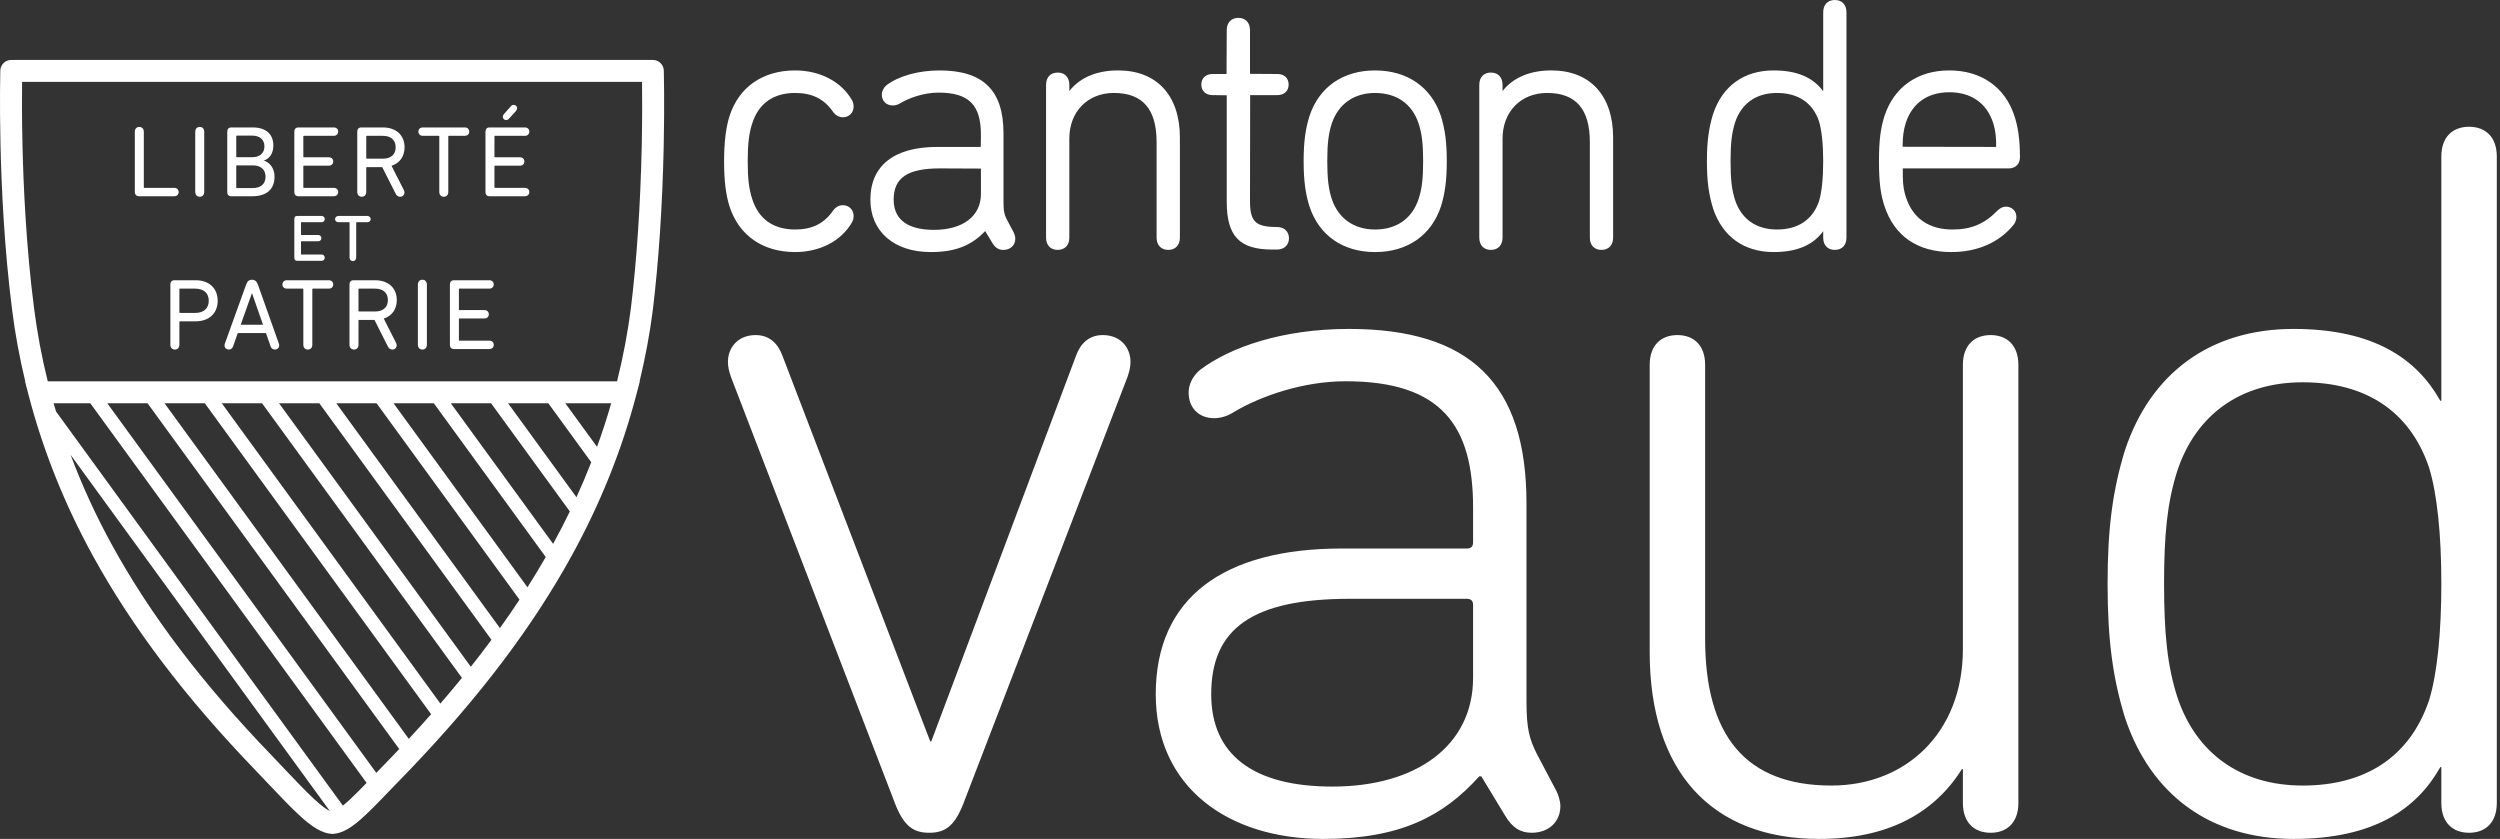 <svg viewBox="0 0 298 100" fill="none" xmlns="http://www.w3.org/2000/svg">
<rect x="0" y="0" width="298" height="100" fill="#333333" stroke="none"/>
<path fill-rule="evenodd" clip-rule="evenodd" d="M53.629 33.886C53.629 33.597 53.81 33.404 54.111 33.404H58.325C58.651 33.404 58.856 33.621 58.856 33.898C58.856 34.189 58.651 34.405 58.325 34.405H54.773C54.725 34.405 54.701 34.429 54.701 34.477V36.889C54.701 36.939 54.725 36.962 54.774 36.962H57.736C58.06 36.962 58.266 37.179 58.266 37.456C58.266 37.746 58.06 37.963 57.736 37.963H54.774C54.725 37.963 54.701 37.987 54.701 38.035V40.531C54.701 40.581 54.725 40.605 54.774 40.605H58.326C58.651 40.605 58.857 40.822 58.857 41.099C58.857 41.389 58.651 41.606 58.326 41.606H54.111C53.81 41.606 53.63 41.414 53.63 41.123L53.629 33.886ZM49.811 33.923C49.811 33.561 50.029 33.344 50.353 33.344C50.667 33.344 50.884 33.561 50.884 33.923V41.088C50.884 41.45 50.667 41.666 50.353 41.666C50.029 41.666 49.811 41.449 49.811 41.087V33.923V33.923ZM46.236 35.768C46.236 34.911 45.671 34.405 44.719 34.405H42.803C42.756 34.405 42.732 34.429 42.732 34.477V37.059C42.732 37.107 42.756 37.13 42.803 37.13H44.719C45.671 37.13 46.236 36.624 46.236 35.768V35.768ZM41.66 41.087V33.886C41.66 33.597 41.841 33.404 42.142 33.404H44.707C46.296 33.404 47.296 34.333 47.296 35.768C47.296 36.866 46.718 37.662 45.742 37.976L47.212 40.87C47.261 40.967 47.284 41.051 47.284 41.161C47.284 41.425 47.092 41.667 46.767 41.667C46.55 41.667 46.382 41.558 46.249 41.329L44.635 38.133H42.804C42.757 38.133 42.733 38.157 42.733 38.204V41.088C42.733 41.45 42.515 41.667 42.202 41.667C41.877 41.667 41.66 41.45 41.66 41.088V41.087ZM39.193 33.404C39.517 33.404 39.722 33.621 39.722 33.91C39.722 34.188 39.517 34.405 39.192 34.405H37.301C37.253 34.405 37.229 34.429 37.229 34.477V41.087C37.229 41.449 37.012 41.666 36.698 41.666C36.374 41.666 36.157 41.449 36.157 41.087V34.477C36.157 34.429 36.133 34.405 36.085 34.405H34.194C33.869 34.405 33.664 34.188 33.664 33.91C33.664 33.621 33.869 33.404 34.194 33.404H39.193ZM31.352 38.712L30.052 34.984H30.016L28.691 38.712H31.352ZM26.812 40.931L29.33 33.947C29.462 33.561 29.667 33.344 30.028 33.344C30.39 33.344 30.618 33.561 30.751 33.947L33.232 40.931C33.255 41.003 33.28 41.087 33.28 41.172C33.28 41.473 33.051 41.666 32.774 41.666C32.533 41.666 32.34 41.533 32.256 41.28L31.702 39.7H28.341L27.787 41.28C27.704 41.533 27.511 41.666 27.27 41.666C26.993 41.666 26.764 41.473 26.764 41.172C26.764 41.087 26.788 41.003 26.812 40.931ZM24.886 35.852C24.886 34.96 24.295 34.405 23.284 34.405H21.454C21.406 34.405 21.382 34.429 21.382 34.477V37.228C21.382 37.277 21.406 37.3 21.454 37.3H23.284C24.296 37.3 24.886 36.745 24.886 35.852ZM20.309 33.886C20.309 33.597 20.49 33.404 20.792 33.404H23.321C24.959 33.404 25.947 34.393 25.947 35.852C25.947 37.312 24.958 38.301 23.32 38.301H21.454C21.406 38.301 21.382 38.326 21.382 38.374V41.088C21.382 41.45 21.165 41.667 20.851 41.667C20.526 41.667 20.309 41.45 20.309 41.088V33.887L20.309 33.886ZM43.799 25.743C44.02 25.743 44.191 25.923 44.191 26.12C44.191 26.309 44.02 26.488 43.799 26.488H42.51C42.477 26.488 42.46 26.505 42.46 26.538V30.702C42.46 30.948 42.281 31.127 42.068 31.127C41.846 31.127 41.668 30.948 41.668 30.702V26.538C41.668 26.505 41.652 26.488 41.619 26.488H40.33C40.108 26.488 39.937 26.309 39.937 26.12C39.937 25.923 40.108 25.743 40.33 25.743H43.799ZM35.084 26.072C35.084 25.875 35.207 25.743 35.413 25.743H38.349C38.57 25.743 38.71 25.923 38.71 26.112C38.71 26.309 38.57 26.488 38.349 26.488H35.926C35.893 26.488 35.877 26.505 35.877 26.538V27.964C35.877 27.997 35.893 28.013 35.926 28.013H37.946C38.168 28.013 38.307 28.193 38.307 28.382C38.307 28.579 38.168 28.758 37.946 28.758H35.926C35.893 28.758 35.877 28.775 35.877 28.808V30.291C35.877 30.324 35.893 30.341 35.926 30.341H38.349C38.57 30.341 38.71 30.52 38.71 30.709C38.71 30.907 38.57 31.086 38.349 31.086H35.413C35.207 31.086 35.084 30.953 35.084 30.757V26.072V26.072ZM60.903 12.657C60.987 12.561 61.084 12.5 61.229 12.5C61.457 12.5 61.638 12.67 61.638 12.899C61.636 13.014 61.593 13.126 61.517 13.213L60.685 14.129C60.577 14.25 60.469 14.31 60.324 14.31C60.222 14.309 60.124 14.268 60.052 14.196C59.98 14.124 59.939 14.026 59.938 13.924C59.938 13.804 59.987 13.696 60.071 13.598L60.903 12.658V12.657ZM57.868 15.673C57.868 15.382 58.048 15.19 58.349 15.19H62.564C62.889 15.19 63.095 15.407 63.095 15.684C63.095 15.974 62.889 16.191 62.564 16.191H59.012C58.964 16.191 58.939 16.215 58.939 16.264V18.676C58.939 18.724 58.964 18.749 59.012 18.749H61.974C62.299 18.749 62.505 18.965 62.505 19.242C62.505 19.532 62.299 19.75 61.974 19.75H59.012C58.964 19.75 58.939 19.773 58.939 19.821V22.318C58.939 22.366 58.964 22.39 59.012 22.39H62.564C62.889 22.39 63.095 22.608 63.095 22.885C63.095 23.174 62.889 23.392 62.564 23.392H58.349C58.048 23.392 57.868 23.199 57.868 22.909V15.672V15.673ZM55.4 15.19C55.725 15.19 55.931 15.407 55.931 15.696C55.931 15.974 55.725 16.191 55.4 16.191H53.509C53.461 16.191 53.437 16.215 53.437 16.264V22.873C53.437 23.235 53.22 23.452 52.906 23.452C52.582 23.452 52.364 23.235 52.364 22.873V16.264C52.364 16.215 52.341 16.191 52.293 16.191H50.402C50.077 16.191 49.871 15.974 49.871 15.696C49.871 15.407 50.077 15.19 50.402 15.19H55.4ZM47.163 17.554C47.163 16.698 46.597 16.191 45.646 16.191H43.731C43.683 16.191 43.658 16.215 43.658 16.264V18.846C43.658 18.893 43.683 18.917 43.731 18.917H45.645C46.597 18.917 47.163 18.41 47.163 17.554ZM42.587 22.873V15.673C42.587 15.382 42.768 15.19 43.069 15.19H45.634C47.224 15.19 48.223 16.119 48.223 17.554C48.223 18.652 47.645 19.448 46.669 19.762L48.139 22.657C48.187 22.754 48.21 22.838 48.21 22.946C48.21 23.211 48.019 23.452 47.693 23.452C47.477 23.452 47.308 23.344 47.176 23.115L45.561 19.919H43.731C43.683 19.919 43.658 19.943 43.658 19.99V22.874C43.658 23.235 43.442 23.452 43.128 23.452C42.803 23.452 42.586 23.235 42.586 22.873H42.587ZM35.085 15.673C35.085 15.382 35.265 15.19 35.566 15.19H39.782C40.107 15.19 40.312 15.407 40.312 15.684C40.312 15.974 40.107 16.191 39.782 16.191H36.23C36.181 16.191 36.157 16.215 36.157 16.264V18.676C36.157 18.724 36.181 18.749 36.229 18.749H39.192C39.517 18.749 39.721 18.965 39.721 19.242C39.721 19.532 39.517 19.75 39.192 19.75H36.228C36.18 19.75 36.156 19.773 36.156 19.821V22.318C36.156 22.366 36.18 22.39 36.228 22.39H39.781C40.106 22.39 40.311 22.608 40.311 22.885C40.311 23.174 40.106 23.392 39.781 23.392H35.566C35.265 23.392 35.084 23.199 35.084 22.909V15.672L35.085 15.673ZM28.233 22.414H30.148C31.124 22.414 31.653 21.885 31.653 21.064C31.653 20.256 31.124 19.713 30.148 19.713H28.233C28.185 19.713 28.161 19.738 28.161 19.785V22.343C28.161 22.391 28.185 22.414 28.233 22.414ZM30.088 18.736C30.991 18.736 31.522 18.217 31.522 17.457C31.522 16.673 30.991 16.167 30.088 16.167H28.233C28.185 16.167 28.161 16.191 28.161 16.24V18.664C28.161 18.711 28.185 18.735 28.233 18.735H30.088V18.736ZM27.09 15.673C27.09 15.382 27.27 15.19 27.571 15.19H30.112C31.75 15.19 32.581 16.035 32.581 17.338C32.581 18.29 32.148 18.881 31.473 19.133V19.158C32.063 19.315 32.726 19.979 32.726 21.052C32.726 22.596 31.738 23.393 30.076 23.393H27.571C27.27 23.393 27.09 23.211 27.09 22.91V15.672V15.673ZM23.272 15.709C23.272 15.347 23.489 15.13 23.814 15.13C24.127 15.13 24.344 15.348 24.344 15.71V22.874C24.344 23.236 24.127 23.453 23.814 23.453C23.489 23.453 23.272 23.235 23.272 22.874V15.709ZM16.071 15.709C16.071 15.347 16.288 15.13 16.601 15.13C16.915 15.13 17.143 15.348 17.143 15.71V22.319C17.143 22.367 17.167 22.391 17.215 22.391H20.769C21.093 22.391 21.298 22.609 21.298 22.886C21.298 23.175 21.093 23.393 20.769 23.393H16.589C16.264 23.393 16.071 23.188 16.071 22.861V15.709Z" fill="white"/>
<path fill-rule="evenodd" clip-rule="evenodd" d="M76.496 17.385C76.337 24.486 75.905 30.977 75.21 36.672C74.846 39.547 74.29 42.497 73.555 45.453H5.693C4.972 42.56 4.424 39.627 4.052 36.669C3.122 29.492 2.794 22.22 2.682 17.384C2.602 13.969 2.614 11.252 2.632 9.757H76.531C76.55 11.253 76.565 13.972 76.496 17.385ZM71.166 53.264L67.381 48.066H72.857C72.354 49.818 71.79 51.552 71.166 53.265L71.166 53.264ZM24.412 48.066L51.391 85.133C50.515 86.123 49.627 87.102 48.727 88.07L19.61 48.066H24.412ZM31.236 48.066L55.063 80.801C54.233 81.82 53.377 82.842 52.493 83.867L26.434 48.066H31.236ZM38.061 48.066L58.583 76.262C57.781 77.348 56.96 78.42 56.122 79.478L33.259 48.066H38.061ZM44.885 48.066L61.924 71.477C61.169 72.623 60.391 73.754 59.592 74.87L40.083 48.066H44.885ZM51.71 48.066L65.052 66.397C64.353 67.615 63.627 68.817 62.874 70.003L46.909 48.066H51.71ZM58.535 48.066L67.923 60.966C67.293 62.27 66.629 63.557 65.932 64.827L53.733 48.066H58.535ZM65.358 48.066L70.477 55.099C69.928 56.505 69.34 57.897 68.713 59.271L60.558 48.066H65.358ZM44.853 92.124L12.785 48.066H17.586L47.587 89.283C47.366 89.516 47.15 89.748 46.927 89.98C46.176 90.747 45.49 91.461 44.853 92.124V92.124ZM41.813 95.205C41.511 95.493 41.197 95.769 40.872 96.033L6.682 49.057C6.584 48.726 6.479 48.397 6.386 48.066H10.762L43.7 93.319C43.003 94.039 42.369 94.682 41.813 95.205ZM33.812 91.551C33.343 91.058 32.85 90.537 32.325 89.988C24.142 81.502 17.935 73.317 13.351 64.965C11.449 61.503 9.797 57.909 8.41 54.211L39.31 96.665C38.941 96.491 38.342 96.091 37.386 95.195C36.401 94.282 35.2 93.016 33.811 91.552L33.812 91.551ZM79.126 8.415C79.117 8.075 78.975 7.751 78.73 7.514C78.486 7.276 78.158 7.143 77.817 7.143H1.345C1.004 7.143 0.677 7.276 0.432 7.513C0.188 7.75 0.045 8.074 0.036 8.414C0.036 8.45 -0.061 12.117 0.063 17.442C0.178 22.342 0.511 29.713 1.454 36.997C1.804 39.803 2.322 42.587 3.008 45.452H2.982L3.406 47.083L3.407 47.087V47.088C5.111 53.646 7.684 60.083 11.055 66.221C15.752 74.778 22.091 83.145 30.435 91.798C30.953 92.339 31.444 92.857 31.91 93.349C33.332 94.847 34.559 96.142 35.6 97.106C37.236 98.639 38.414 99.324 39.541 99.398L39.627 99.405L39.714 99.398C40.841 99.324 41.971 98.658 43.613 97.104C44.485 96.286 45.486 95.243 46.646 94.035C47.304 93.35 48.019 92.605 48.81 91.798C57.151 83.095 63.479 74.729 68.155 66.222C71.54 60.076 74.127 53.638 75.841 47.09L76.269 45.453H76.242C76.926 42.609 77.458 39.772 77.81 36.995C78.516 31.207 78.955 24.629 79.115 17.441C79.223 12.115 79.128 8.453 79.127 8.416L79.126 8.415Z" fill="white"/>
<path fill-rule="evenodd" clip-rule="evenodd" d="M94.775 30.045C90.918 30.045 88.069 28.06 86.959 24.597C86.522 23.245 86.31 21.495 86.31 19.243C86.31 16.992 86.528 15.178 86.959 13.842C88.069 10.381 90.918 8.395 94.775 8.395C97.737 8.395 100.268 9.714 101.547 11.923C101.687 12.154 101.749 12.401 101.749 12.722C101.749 13.426 101.197 13.979 100.49 13.979C99.983 13.979 99.559 13.73 99.229 13.235C98.184 11.768 96.766 11.081 94.775 11.081C92.183 11.081 90.418 12.338 89.668 14.709C89.282 15.868 89.126 17.18 89.126 19.243C89.126 21.274 89.282 22.572 89.667 23.726C90.418 26.103 92.183 27.357 94.775 27.357C96.767 27.357 98.184 26.673 99.234 25.2C99.555 24.712 99.98 24.46 100.49 24.46C101.196 24.46 101.749 25.014 101.749 25.719C101.749 26.041 101.686 26.29 101.544 26.523C100.267 28.727 97.737 30.045 94.775 30.045ZM112.045 20.073C108.177 20.073 106.524 21.189 106.524 23.801C106.524 26.776 109.132 27.4 111.322 27.4C114.781 27.4 116.928 25.76 116.928 23.121L116.928 20.095L112.045 20.073ZM110.938 30.046C106.571 30.046 103.75 27.594 103.75 23.801C103.75 19.747 106.574 17.514 111.705 17.514L116.908 17.514L116.927 16.047C116.927 12.491 115.464 11.039 111.876 11.039C110.087 11.039 108.363 11.683 107.347 12.287C107.073 12.467 106.73 12.573 106.416 12.573C105.65 12.573 105.114 12.04 105.114 11.274C105.114 10.864 105.315 10.459 105.666 10.16C107.124 9.053 109.491 8.396 112.003 8.396C117.198 8.396 119.616 10.773 119.616 15.877L119.616 24.102C119.616 25.24 119.745 25.624 120.018 26.169L120.826 27.699C120.922 27.887 121.024 28.181 121.024 28.448C121.024 29.239 120.436 29.789 119.595 29.789C119.035 29.789 118.619 29.523 118.283 28.951L117.432 27.544C115.78 29.297 113.823 30.047 110.938 30.047L110.938 30.046ZM139.254 29.788C138.401 29.788 137.867 29.225 137.867 28.318L137.867 16.941C137.867 12.998 136.203 11.08 132.772 11.08C129.645 11.08 127.464 13.314 127.464 16.514L127.464 28.318C127.464 29.225 126.932 29.788 126.075 29.788C125.221 29.788 124.69 29.225 124.69 28.318L124.69 10.123C124.69 9.214 125.222 8.65 126.075 8.65C126.933 8.65 127.463 9.213 127.463 10.123L127.463 10.848C128.737 9.241 130.734 8.394 133.283 8.394C137.89 8.394 140.643 11.384 140.643 16.387L140.643 28.318C140.643 29.225 140.11 29.788 139.256 29.788L139.254 29.788ZM152.22 29.747L151.664 29.747C147.752 29.747 146.228 28.152 146.228 24.059L146.228 11.359L144.541 11.338C143.726 11.338 143.199 10.845 143.199 10.079C143.199 9.316 143.725 8.822 144.541 8.822L146.205 8.822L146.228 3.605C146.228 2.695 146.76 2.129 147.612 2.129C148.469 2.129 149 2.695 149 3.605L149 8.8L152.26 8.821C153.077 8.821 153.606 9.315 153.606 10.078C153.606 10.845 153.077 11.338 152.26 11.338L149.018 11.338L148.999 23.974C148.999 26.426 149.661 27.059 152.219 27.059C153.073 27.059 153.646 27.6 153.646 28.404C153.646 29.206 153.073 29.746 152.219 29.746L152.22 29.747ZM163.903 11.081C161.4 11.081 159.522 12.406 158.753 14.712C158.362 15.884 158.211 17.141 158.211 19.201C158.211 21.291 158.362 22.558 158.752 23.726C159.521 26.035 161.399 27.358 163.901 27.358C166.47 27.358 168.315 26.069 169.094 23.727C169.486 22.553 169.638 21.284 169.638 19.201C169.638 17.147 169.486 15.888 169.094 14.712C168.315 12.371 166.471 11.082 163.902 11.082L163.903 11.081ZM163.902 30.047C160.075 30.047 157.227 28.061 156.087 24.601C155.594 23.025 155.394 21.462 155.394 19.202C155.394 16.968 155.594 15.418 156.086 13.845C157.225 10.382 160.074 8.396 163.902 8.396C167.756 8.396 170.619 10.382 171.761 13.844C172.254 15.425 172.456 16.978 172.456 19.202C172.456 21.455 172.254 23.017 171.763 24.597C170.619 28.061 167.756 30.047 163.902 30.047ZM190.897 29.788C190.042 29.788 189.51 29.225 189.51 28.318L189.51 16.941C189.51 12.998 187.842 11.08 184.413 11.08C181.288 11.08 179.105 13.314 179.105 16.514L179.105 28.318C179.105 29.225 178.573 29.788 177.717 29.788C176.862 29.788 176.331 29.225 176.331 28.318L176.331 10.123C176.331 9.214 176.863 8.65 177.717 8.65C178.573 8.65 179.105 9.213 179.105 10.123L179.105 10.848C180.38 9.241 182.378 8.394 184.927 8.394C189.534 8.394 192.284 11.384 192.284 16.387L192.284 28.318C192.284 29.225 191.752 29.788 190.897 29.788ZM211.805 11.081C209.346 11.081 207.576 12.327 206.824 14.586C206.433 15.789 206.282 17.082 206.282 19.201C206.282 21.374 206.428 22.635 206.824 23.855C207.576 26.115 209.346 27.357 211.804 27.357C214.338 27.357 216.076 26.191 216.826 23.983C217.152 22.917 217.325 21.262 217.325 19.201C217.325 17.194 217.147 15.508 216.824 14.453C216.076 12.249 214.339 11.081 211.805 11.081ZM211.42 30.045C207.88 30.045 205.318 28.201 204.2 24.855C203.671 23.129 203.464 21.543 203.464 19.201C203.464 16.914 203.677 15.288 204.199 13.59C205.318 10.238 207.881 8.395 211.42 8.395C214.168 8.395 216.109 9.209 217.326 10.878L217.326 1.473C217.326 0.563 217.858 -3.48648e-06 218.713 -3.4491e-06C219.568 -3.41173e-06 220.098 0.563 220.098 1.473L220.098 28.318C220.098 29.225 219.567 29.788 218.712 29.788C217.856 29.788 217.325 29.225 217.325 28.318L217.325 27.56C216.108 29.23 214.167 30.045 211.42 30.045ZM232.355 10.996C229.77 10.996 227.925 12.299 227.163 14.669C226.907 15.477 226.792 16.349 226.792 17.494L237.942 17.513C237.961 16.35 237.847 15.477 237.59 14.669C236.827 12.299 234.969 10.995 232.355 10.995L232.355 10.996ZM232.613 30.045C228.57 30.045 225.807 28.146 224.625 24.556C224.158 23.149 223.974 21.646 223.974 19.2C223.974 16.798 224.158 15.296 224.625 13.844C225.752 10.38 228.569 8.394 232.354 8.394C236.166 8.394 239.002 10.38 240.127 13.842C240.569 15.177 240.778 16.744 240.778 18.774C240.778 19.54 240.242 20.074 239.476 20.074L226.81 20.074C226.792 21.798 226.886 22.606 227.205 23.558C228.033 26.045 229.948 27.358 232.738 27.358C234.957 27.358 236.551 26.691 238.072 25.127C238.4 24.802 238.751 24.631 239.092 24.631C239.812 24.631 240.353 25.153 240.353 25.846C240.353 26.197 240.247 26.504 240.043 26.76C238.367 28.877 235.729 30.045 232.611 30.045L232.613 30.045ZM106.478 95.228L87.138 44.956C86.891 44.223 86.77 43.732 86.77 43.123C86.77 41.531 87.871 39.941 90.075 39.941C91.787 39.941 92.767 41.042 93.259 42.387L110.884 88.378L111.006 88.378L128.269 42.387C128.757 41.042 129.736 39.941 131.45 39.941C133.653 39.941 134.755 41.531 134.755 43.123C134.755 43.732 134.635 44.223 134.389 44.956L115.048 95.229C113.946 98.287 112.845 99.266 110.762 99.266C108.681 99.266 107.578 98.287 106.478 95.23L106.478 95.228ZM175.592 80.797L175.592 72.111C175.592 71.623 175.348 71.377 174.858 71.377L160.903 71.377C149.272 71.377 144.376 74.924 144.376 82.751C144.376 89.969 149.395 93.76 158.821 93.76C168.858 93.76 175.591 88.868 175.591 80.797L175.592 80.797ZM185.997 96.086C185.997 97.92 184.65 99.266 182.569 99.266C181.221 99.266 180.244 98.653 179.387 97.185L176.572 92.538L176.326 92.538C172.041 97.311 166.899 100 157.719 100C146.457 100 137.766 93.885 137.766 82.752C137.766 71.256 145.845 65.384 159.921 65.384L174.857 65.384C175.347 65.384 175.591 65.141 175.591 64.651L175.591 60.492C175.591 50.828 171.918 45.446 160.414 45.446C155.393 45.446 150.375 47.158 147.069 49.117C146.334 49.605 145.476 49.849 144.744 49.849C142.906 49.849 141.684 48.627 141.684 46.79C141.684 45.813 142.173 44.835 143.03 44.101C146.58 41.41 152.82 39.208 160.778 39.208C175.225 39.208 181.957 45.691 181.957 60.002L181.957 83.609C181.957 86.913 182.324 88.137 183.18 89.845L185.506 94.251C185.751 94.739 185.995 95.472 185.995 96.086L185.997 96.086ZM233.977 95.719L233.977 91.682L233.855 91.682C230.552 96.942 225.043 99.999 216.84 99.999C203.984 99.999 196.643 91.926 196.643 77.739L196.643 43.489C196.643 41.166 197.989 39.941 199.946 39.941C201.905 39.941 203.251 41.166 203.251 43.489L203.251 76.146C203.251 87.769 208.148 93.638 218.308 93.638C227.124 93.638 233.976 87.401 233.976 77.372L233.976 43.489C233.976 41.166 235.324 39.941 237.283 39.941C239.243 39.941 240.59 41.166 240.59 43.489L240.59 95.719C240.59 98.04 239.244 99.266 237.283 99.266C235.324 99.266 233.977 98.04 233.977 95.719ZM289.541 83.487C290.519 80.307 291.008 75.413 291.008 69.543C291.008 63.795 290.518 58.9 289.54 55.72C287.214 48.871 281.827 45.569 274.483 45.569C267.015 45.569 261.75 49.482 259.547 56.088C258.324 59.88 257.957 63.794 257.957 69.543C257.957 75.413 258.324 79.326 259.547 83.119C261.75 89.724 267.015 93.638 274.483 93.638C281.827 93.638 287.214 90.338 289.54 83.487L289.541 83.487ZM291.008 95.719L291.008 91.437L290.886 91.437C288.071 96.452 282.929 99.999 273.38 99.999C263.465 99.999 256.366 94.739 253.304 85.567C251.835 80.796 251.225 76.269 251.225 69.542C251.225 62.937 251.835 58.41 253.304 53.641C256.365 44.468 263.464 39.208 273.38 39.208C282.929 39.208 288.072 42.754 290.886 47.77L291.007 47.77L291.007 18.658C291.007 16.331 292.353 15.11 294.313 15.11C296.273 15.111 297.619 16.332 297.619 18.659L297.619 95.719C297.619 98.04 296.273 99.266 294.315 99.266C292.356 99.266 291.008 98.04 291.008 95.719Z" fill="white"/>
</svg>
